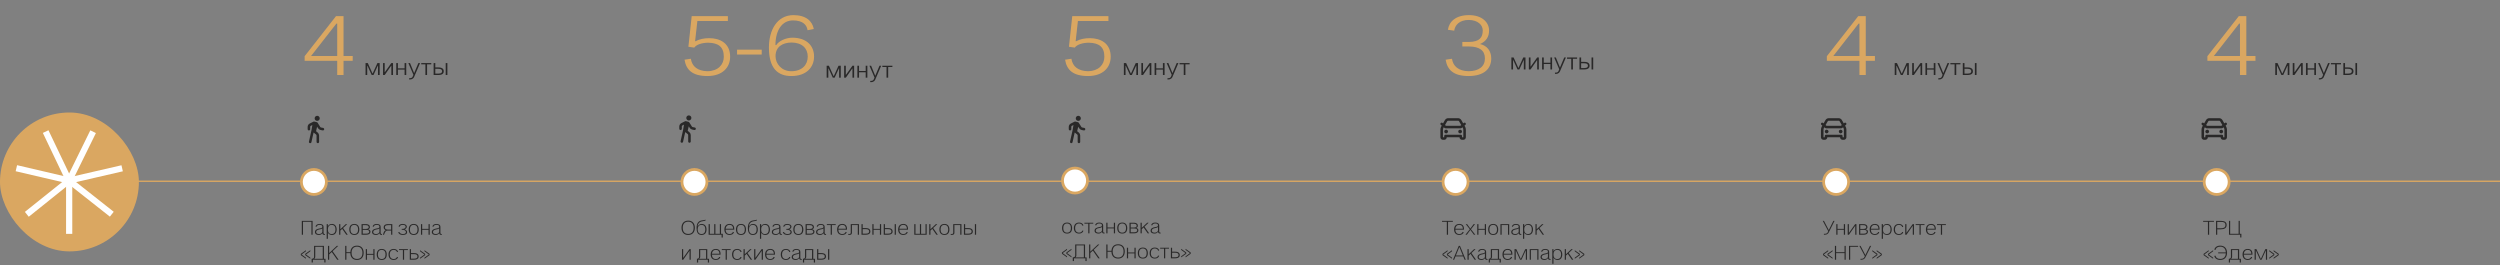 <?xml version="1.0" encoding="UTF-8"?> <svg xmlns="http://www.w3.org/2000/svg" width="1800" height="191" viewBox="0 0 1800 191" fill="none"><rect x="0" y="0" width="1800" height="191" fill="#808080" stroke="none"/> <rect y="130" width="1800" height="1" fill="#DAA761"></rect> <rect y="81" width="100" height="100" rx="50" fill="#DAA761"></rect> <g clip-path="url(#clip0_160_1983)"> <rect x="87.449" y="118.986" width="4.467" height="39.083" transform="rotate(77.016 87.449 118.986)" fill="white"></rect> <rect x="81.875" y="152.474" width="4.467" height="39.083" transform="rotate(128.266 81.875 152.474)" fill="white"></rect> <rect x="52.034" y="169.034" width="4.467" height="39.083" transform="rotate(-180 52.034 169.034)" fill="white"></rect> <rect x="20.699" y="156.059" width="4.467" height="39.083" transform="rotate(-128.685 20.699 156.059)" fill="white"></rect> <rect x="11.279" y="123.283" width="4.467" height="39.083" transform="rotate(-76.859 11.279 123.283)" fill="white"></rect> <rect x="30.852" y="95.704" width="4.467" height="39.083" transform="rotate(-25.533 30.852 95.704)" fill="white"></rect> <rect x="65.033" y="93.846" width="4.467" height="39.083" transform="rotate(26.182 65.033 93.846)" fill="white"></rect> </g> <path d="M1069.14 42.1C1069.14 36.32 1065.27 33.6 1057.86 33.464H1052.89V30.2H1057.86C1065.27 30.064 1067.58 27.004 1067.58 21.904C1067.58 18.164 1064.25 14.424 1057.52 14.356C1050.65 14.356 1047.52 18.232 1047.04 22.108L1042.49 21.428C1043.37 15.58 1048.06 10.888 1057.72 10.888C1067.17 10.888 1072.14 16.192 1072.14 21.972C1072.14 26.324 1070.1 29.928 1065.47 31.696H1065.54C1070.57 32.716 1073.7 36.66 1073.7 42.032C1073.7 49.648 1068.4 54.68 1057.45 54.748C1046.57 54.748 1042.08 50.396 1040.86 42.984L1045.41 42.304C1046.23 47.744 1050.17 51.144 1057.45 51.28C1064.86 51.144 1069.14 47.88 1069.14 42.1Z" fill="#DAA761"></path> <path d="M1093.93 50H1092.62L1089.57 43.358H1089.39V50H1088.19V41.396H1089.81L1093.17 48.848H1093.35C1094.47 46.364 1095.62 43.88 1096.74 41.396H1098.36V50H1097.15V43.358H1096.97L1093.93 50ZM1102.14 47.876L1106.75 41.396H1107.97V50H1106.77V43.394H1106.61L1102 50H1100.77V41.396H1101.98V47.876H1102.14ZM1116.3 45.176V41.396H1117.5V50H1116.3V46.094H1111.51V50H1110.3V41.396H1111.51V45.176H1116.3ZM1122.65 49.874L1119 41.396H1120.21L1123.18 48.65L1126.24 41.396H1127.44L1123.3 51.08C1123 51.926 1122.24 53.204 1120.17 53.204H1119.58V52.286H1120.17C1121.34 52.286 1121.9 51.728 1122.13 51.134L1122.65 49.874ZM1131.29 42.314H1128.28V41.396H1135.52V42.314H1132.5V50H1131.29V42.314ZM1140.72 50H1137.21V41.396H1138.42V44.546H1140.72C1143.64 44.546 1144.47 45.878 1144.52 47.174C1144.59 48.506 1143.82 50 1140.72 50ZM1140.71 45.554H1138.42V48.992H1140.71C1142.99 48.992 1143.35 48.02 1143.3 47.192C1143.24 46.4 1142.87 45.554 1140.71 45.554ZM1147.11 50H1145.91V41.396H1147.11V50Z" fill="#292828"></path> <path d="M1038 89.208L1040.5 91.287C1040.66 91.425 1040.87 91.5 1041.08 91.5H1051.42C1051.63 91.5 1051.84 91.425 1052 91.287L1054.5 89.208M1041.21 94.708H1041.22M1051.29 94.708H1051.3M1042.73 86H1049.77C1050.43 86 1051.03 86.353 1051.36 86.924L1054.02 91.571C1054.33 92.125 1054.5 92.752 1054.5 93.39V98.833C1054.5 99.34 1054.09 99.75 1053.58 99.75H1052.67C1052.16 99.75 1051.75 99.34 1051.75 98.833V97.917H1040.75V98.833C1040.75 99.34 1040.34 99.75 1039.83 99.75H1038.92C1038.41 99.75 1038 99.34 1038 98.833V93.39C1038 92.752 1038.17 92.125 1038.48 91.571L1041.14 86.924C1041.47 86.353 1042.07 86 1042.73 86ZM1041.67 94.708C1041.67 94.961 1041.46 95.167 1041.21 95.167C1040.96 95.167 1040.75 94.961 1040.75 94.708C1040.75 94.455 1040.96 94.25 1041.21 94.25C1041.46 94.25 1041.67 94.455 1041.67 94.708ZM1051.75 94.708C1051.75 94.961 1051.54 95.167 1051.29 95.167C1051.04 95.167 1050.83 94.961 1050.83 94.708C1050.83 94.455 1051.04 94.25 1051.29 94.25C1051.54 94.25 1051.75 94.455 1051.75 94.708Z" stroke="#292828" stroke-width="1.833" stroke-linecap="round" stroke-linejoin="round"></path> <circle cx="1048" cy="131" r="9" fill="white" stroke="#DAA761" stroke-width="2"></circle> <path d="M1042.58 169H1041.71V159.688H1038.26V159.032H1046.03V159.688H1042.58V169ZM1050.71 161.912C1048.95 161.912 1047.99 163.048 1047.83 164.712H1053.26C1053.26 162.92 1052.27 161.912 1050.71 161.912ZM1053.05 166.984C1053.15 167.032 1053.71 167.112 1053.88 167.144C1053.55 168.344 1052.38 169.176 1050.7 169.176C1048.14 169.176 1046.94 167.496 1046.94 165.224C1046.94 162.952 1048.14 161.24 1050.7 161.24C1052.68 161.24 1054.04 162.376 1054.04 164.632V165.384H1047.82C1047.87 167.272 1048.83 168.504 1050.71 168.504C1051.91 168.472 1052.78 167.912 1053.03 167.016C1052.91 167 1052.86 166.984 1053.05 166.984ZM1061.03 161.352H1062.03L1059.09 165.064L1060.51 166.856C1061.09 167.56 1061.67 168.312 1062.21 169H1061.22L1058.69 165.592H1058.63C1057.81 166.728 1056.96 167.864 1056.15 169H1055.12L1058.27 165.064L1056.8 163.208C1056.31 162.584 1055.81 161.976 1055.33 161.352H1056.32L1058.63 164.536H1058.69L1061.03 161.352ZM1069.06 164.776V161.352H1069.92V169H1069.06V165.448H1064.48V169H1063.62V161.352H1064.48V164.776H1069.06ZM1071.48 165.224C1071.48 162.952 1072.57 161.24 1075.12 161.24C1077.64 161.24 1078.7 162.984 1078.7 165.24C1078.7 167.544 1077.64 169.176 1075.12 169.176C1072.57 169.176 1071.48 167.496 1071.48 165.224ZM1072.35 165.24C1072.35 167.208 1073.15 168.504 1075.13 168.504C1077.05 168.456 1077.84 167.176 1077.84 165.176C1077.84 163.272 1077.05 161.976 1075.13 161.912C1073.15 161.912 1072.35 163.288 1072.35 165.24ZM1080.32 161.352H1086.62V169H1085.76V162.024H1081.18V169H1080.32V161.352ZM1095.12 168.472H1095.31V169.128C1095.23 169.144 1095.16 169.144 1095.12 169.144C1094.2 169.144 1093.6 168.872 1093.48 167.992H1093.4C1092.83 168.76 1092.03 169.176 1090.89 169.176C1089.23 169.176 1088.12 168.472 1088.12 167.096C1088.12 165.288 1089.82 164.824 1091.36 164.504L1091.69 164.44H1091.71C1092.72 164.264 1093.44 164.136 1093.44 163.272C1093.44 162.344 1092.89 161.912 1091.44 161.912C1090.19 161.912 1089.5 162.472 1089.28 163.304C1089.15 163.272 1089.05 163.256 1088.91 163.192C1088.78 163.144 1088.68 163.128 1088.52 163.08C1088.86 161.992 1089.71 161.24 1091.45 161.24C1093.28 161.24 1094.32 162.008 1094.32 163.272V167.528C1094.32 168.152 1094.51 168.472 1095.12 168.472ZM1091.08 168.504C1092.27 168.472 1093.16 167.928 1093.44 167.016V164.488H1093.36C1092.99 164.92 1091.87 165.112 1091.21 165.24C1090 165.48 1088.97 165.944 1088.97 167.096C1088.97 168.168 1090.04 168.504 1091.08 168.504ZM1097.43 167.512V171.944H1096.57V161.352H1097.43V162.92C1097.93 161.896 1098.89 161.24 1100.46 161.24C1102.46 161.24 1103.75 162.872 1103.75 165.24C1103.75 167.656 1102.46 169.176 1100.46 169.176C1098.89 169.176 1097.93 168.536 1097.43 167.512ZM1097.43 165.24C1097.43 167.208 1098.23 168.504 1100.2 168.504C1102.11 168.456 1102.91 167.176 1102.91 165.176C1102.91 163.272 1102.11 161.976 1100.2 161.912C1098.23 161.912 1097.43 163.288 1097.43 165.24ZM1111.72 169H1110.68L1107.76 164.808H1107.7L1106.42 166.024H1106.4V169H1105.54V161.352H1106.4V164.984H1106.48L1110.32 161.352H1111.38L1108.37 164.2C1109.01 165.16 1109.68 166.104 1110.32 167.016C1110.77 167.656 1111.27 168.328 1111.72 169ZM1038.59 183.704V182.776L1042.27 180.152V180.92L1039.1 183.24L1039.76 183.704C1040.61 184.312 1041.46 184.936 1042.27 185.544V186.296L1038.59 183.704ZM1041.78 183.704V182.776L1045.46 180.152V180.92L1042.29 183.24L1042.94 183.704C1043.79 184.312 1044.64 184.936 1045.46 185.544V186.296L1041.78 183.704ZM1050.32 177.032H1051.19L1055.35 187H1054.5L1053.52 184.616H1047.97L1047 187H1046.15L1050.32 177.032ZM1050.79 177.928H1050.69L1048.24 183.944H1053.24L1050.79 177.928ZM1062.76 187H1061.72L1058.81 182.808H1058.75L1057.47 184.024H1057.45V187H1056.59V179.352H1057.45V182.984H1057.53L1061.37 179.352H1062.43L1059.42 182.2C1060.06 183.16 1060.73 184.104 1061.37 185.016C1061.82 185.656 1062.31 186.328 1062.76 187ZM1070.82 186.472H1071.01V187.128C1070.93 187.144 1070.87 187.144 1070.82 187.144C1069.91 187.144 1069.3 186.872 1069.19 185.992H1069.11C1068.53 186.76 1067.73 187.176 1066.6 187.176C1064.93 187.176 1063.83 186.472 1063.83 185.096C1063.83 183.288 1065.52 182.824 1067.06 182.504L1067.4 182.44H1067.41C1068.42 182.264 1069.14 182.136 1069.14 181.272C1069.14 180.344 1068.6 179.912 1067.14 179.912C1065.89 179.912 1065.2 180.472 1064.98 181.304C1064.85 181.272 1064.76 181.256 1064.61 181.192C1064.48 181.144 1064.39 181.128 1064.23 181.08C1064.56 179.992 1065.41 179.24 1067.16 179.24C1068.98 179.24 1070.02 180.008 1070.02 181.272V185.528C1070.02 186.152 1070.21 186.472 1070.82 186.472ZM1066.79 186.504C1067.97 186.472 1068.87 185.928 1069.14 185.016V182.488H1069.06C1068.69 182.92 1067.57 183.112 1066.92 183.24C1065.7 183.48 1064.68 183.944 1064.68 185.096C1064.68 186.168 1065.75 186.504 1066.79 186.504ZM1080.61 189H1079.75V187H1072.75V189H1071.89V186.328C1072.99 186.296 1073.39 185.752 1073.39 185.032V179.352H1079.33V186.328H1080.61V189ZM1074.26 180.024V185.032C1074.26 185.32 1074.08 185.976 1073.6 186.2H1073.57L1073.63 186.328H1078.45V180.024H1074.26ZM1085.56 179.912C1083.8 179.912 1082.84 181.048 1082.68 182.712H1088.1C1088.1 180.92 1087.11 179.912 1085.56 179.912ZM1087.89 184.984C1087.99 185.032 1088.55 185.112 1088.73 185.144C1088.39 186.344 1087.22 187.176 1085.54 187.176C1082.98 187.176 1081.78 185.496 1081.78 183.224C1081.78 180.952 1082.98 179.24 1085.54 179.24C1087.53 179.24 1088.89 180.376 1088.89 182.632V183.384H1082.66C1082.71 185.272 1083.67 186.504 1085.56 186.504C1086.76 186.472 1087.62 185.912 1087.88 185.016C1087.75 185 1087.7 184.984 1087.89 184.984ZM1095.47 187H1094.45L1091.42 180.376H1091.33V187H1090.46V179.352H1091.74L1094.91 186.36H1095.01C1095.58 185.064 1096.22 183.688 1096.85 182.312L1098.19 179.352H1099.45V187H1098.59V180.376H1098.49L1095.47 187ZM1101.4 179.352H1107.7V187H1106.84V180.024H1102.26V187H1101.4V179.352ZM1116.19 186.472H1116.39V187.128C1116.31 187.144 1116.24 187.144 1116.19 187.144C1115.28 187.144 1114.67 186.872 1114.56 185.992H1114.48C1113.91 186.76 1113.11 187.176 1111.97 187.176C1110.31 187.176 1109.2 186.472 1109.2 185.096C1109.2 183.288 1110.9 182.824 1112.43 182.504L1112.77 182.44H1112.79C1113.79 182.264 1114.51 182.136 1114.51 181.272C1114.51 180.344 1113.97 179.912 1112.51 179.912C1111.27 179.912 1110.58 180.472 1110.35 181.304C1110.23 181.272 1110.13 181.256 1109.99 181.192C1109.86 181.144 1109.76 181.128 1109.6 181.08C1109.94 179.992 1110.79 179.24 1112.53 179.24C1114.35 179.24 1115.39 180.008 1115.39 181.272V185.528C1115.39 186.152 1115.59 186.472 1116.19 186.472ZM1112.16 186.504C1113.35 186.472 1114.24 185.928 1114.51 185.016V182.488H1114.43C1114.07 182.92 1112.95 183.112 1112.29 183.24C1111.07 183.48 1110.05 183.944 1110.05 185.096C1110.05 186.168 1111.12 186.504 1112.16 186.504ZM1118.51 185.512V189.944H1117.65V179.352H1118.51V180.92C1119.01 179.896 1119.97 179.24 1121.54 179.24C1123.54 179.24 1124.83 180.872 1124.83 183.24C1124.83 185.656 1123.54 187.176 1121.54 187.176C1119.97 187.176 1119.01 186.536 1118.51 185.512ZM1118.51 183.24C1118.51 185.208 1119.31 186.504 1121.28 186.504C1123.19 186.456 1123.99 185.176 1123.99 183.176C1123.99 181.272 1123.19 179.976 1121.28 179.912C1119.31 179.912 1118.51 181.288 1118.51 183.24ZM1132.79 187H1131.75L1128.84 182.808H1128.78L1127.5 184.024H1127.48V187H1126.62V179.352H1127.48V182.984H1127.56L1131.4 179.352H1132.46L1129.45 182.2C1130.09 183.16 1130.76 184.104 1131.4 185.016C1131.85 185.656 1132.35 186.328 1132.79 187ZM1137.01 180.152L1140.69 182.776V183.688L1137.01 186.312V185.544L1140.16 183.24C1139.78 182.968 1139.39 182.664 1139.01 182.392L1137.01 180.936V180.152ZM1133.83 180.152L1137.51 182.776V183.688L1133.83 186.312V185.544L1136.99 183.24C1136.53 182.904 1136.02 182.52 1135.55 182.2L1133.83 180.936V180.152Z" fill="#292828"></path> <path d="M1338.79 43.8H1315.33V40.468L1337.91 11.636H1343.35V40.332H1349.94V43.8H1343.35V54H1338.79V43.8ZM1319.96 40.332H1338.79V17.008H1338.18L1319.96 40.332Z" fill="#DAA761"></path> <path d="M1369.93 54H1368.62L1365.57 47.358H1365.39V54H1364.19V45.396H1365.81L1369.17 52.848H1369.35C1370.47 50.364 1371.62 47.88 1372.74 45.396H1374.36V54H1373.15V47.358H1372.97L1369.93 54ZM1378.14 51.876L1382.75 45.396H1383.97V54H1382.77V47.394H1382.61L1378 54H1376.77V45.396H1377.98V51.876H1378.14ZM1392.3 49.176V45.396H1393.5V54H1392.3V50.094H1387.51V54H1386.3V45.396H1387.51V49.176H1392.3ZM1398.65 53.874L1395 45.396H1396.21L1399.18 52.65L1402.24 45.396H1403.44L1399.3 55.08C1399 55.926 1398.24 57.204 1396.17 57.204H1395.58V56.286H1396.17C1397.34 56.286 1397.9 55.728 1398.13 55.134L1398.65 53.874ZM1407.29 46.314H1404.28V45.396H1411.52V46.314H1408.5V54H1407.29V46.314ZM1416.72 54H1413.21V45.396H1414.42V48.546H1416.72C1419.64 48.546 1420.47 49.878 1420.52 51.174C1420.59 52.506 1419.82 54 1416.72 54ZM1416.71 49.554H1414.42V52.992H1416.71C1418.99 52.992 1419.35 52.02 1419.3 51.192C1419.24 50.4 1418.87 49.554 1416.71 49.554ZM1423.11 54H1421.91V45.396H1423.11V54Z" fill="#292828"></path> <path d="M1312 89.208L1314.5 91.287C1314.66 91.425 1314.87 91.5 1315.08 91.5H1325.42C1325.63 91.5 1325.84 91.425 1326 91.287L1328.5 89.208M1315.21 94.708H1315.22M1325.29 94.708H1325.3M1316.73 86H1323.77C1324.43 86 1325.03 86.353 1325.36 86.924L1328.02 91.571C1328.33 92.125 1328.5 92.752 1328.5 93.39V98.833C1328.5 99.34 1328.09 99.75 1327.58 99.75H1326.67C1326.16 99.75 1325.75 99.34 1325.75 98.833V97.917H1314.75V98.833C1314.75 99.34 1314.34 99.75 1313.83 99.75H1312.92C1312.41 99.75 1312 99.34 1312 98.833V93.39C1312 92.752 1312.17 92.125 1312.48 91.571L1315.14 86.924C1315.47 86.353 1316.07 86 1316.73 86ZM1315.67 94.708C1315.67 94.961 1315.46 95.167 1315.21 95.167C1314.96 95.167 1314.75 94.961 1314.75 94.708C1314.75 94.455 1314.96 94.25 1315.21 94.25C1315.46 94.25 1315.67 94.455 1315.67 94.708ZM1325.75 94.708C1325.75 94.961 1325.54 95.167 1325.29 95.167C1325.04 95.167 1324.83 94.961 1324.83 94.708C1324.83 94.455 1325.04 94.25 1325.29 94.25C1325.54 94.25 1325.75 94.455 1325.75 94.708Z" stroke="#292828" stroke-width="1.833" stroke-linecap="round" stroke-linejoin="round"></path> <circle cx="1322" cy="131" r="9" fill="white" stroke="#DAA761" stroke-width="2"></circle> <path d="M1313.95 169H1313.2V168.328H1314C1315.1 168.328 1315.7 167.8 1315.94 167.24L1320 159.032H1320.86L1316.82 167.128C1316.46 167.88 1315.7 169 1313.95 169ZM1316.3 166.392L1312.4 159.032H1313.26L1316.7 165.624C1316.64 165.8 1316.56 165.944 1316.48 166.088C1316.4 166.216 1316.32 166.344 1316.3 166.392ZM1327.57 164.776V161.352H1328.44V169H1327.57V165.448H1323V169H1322.13V161.352H1323V164.776H1327.57ZM1335.73 161.352H1336.64V169H1335.78V162.632H1335.7L1331.25 169H1330.34V161.352H1331.2V167.592H1331.28C1332.75 165.512 1334.26 163.432 1335.73 161.352ZM1341.8 169H1338.54V161.352H1341.6C1343.77 161.352 1344.62 162.456 1344.57 163.624C1344.54 164.216 1344.19 164.84 1343.29 165.144H1343.31C1344.28 165.256 1344.91 165.96 1344.94 166.68C1344.99 167.832 1344.2 169 1341.8 169ZM1341.58 165.496H1339.4V168.248H1341.79C1343.64 168.248 1344.11 167.528 1344.06 166.728C1344 165.96 1343.45 165.496 1341.58 165.496ZM1339.4 164.824H1341.6C1342.99 164.824 1343.69 164.392 1343.69 163.624C1343.69 162.776 1343.21 162.104 1341.58 162.104H1339.4V164.824ZM1349.93 161.912C1348.17 161.912 1347.21 163.048 1347.05 164.712H1352.48C1352.48 162.92 1351.48 161.912 1349.93 161.912ZM1352.27 166.984C1352.36 167.032 1352.92 167.112 1353.1 167.144C1352.76 168.344 1351.6 169.176 1349.92 169.176C1347.36 169.176 1346.16 167.496 1346.16 165.224C1346.16 162.952 1347.36 161.24 1349.92 161.24C1351.9 161.24 1353.26 162.376 1353.26 164.632V165.384H1347.04C1347.08 167.272 1348.04 168.504 1349.93 168.504C1351.13 168.472 1352 167.912 1352.25 167.016C1352.12 167 1352.08 166.984 1352.27 166.984ZM1355.72 167.512V171.944H1354.85V161.352H1355.72V162.92C1356.21 161.896 1357.17 161.24 1358.74 161.24C1360.74 161.24 1362.04 162.872 1362.04 165.24C1362.04 167.656 1360.74 169.176 1358.74 169.176C1357.17 169.176 1356.21 168.536 1355.72 167.512ZM1355.72 165.24C1355.72 167.208 1356.52 168.504 1358.48 168.504C1360.39 168.456 1361.19 167.176 1361.19 165.176C1361.19 163.272 1360.39 161.976 1358.48 161.912C1356.52 161.912 1355.72 163.288 1355.72 165.24ZM1369.55 167L1370.36 167.144C1370.03 168.344 1368.91 169.176 1367.24 169.176C1364.68 169.176 1363.48 167.496 1363.48 165.224C1363.48 162.952 1364.68 161.24 1367.24 161.24C1368.91 161.24 1370.12 162.12 1370.36 163.352L1369.58 163.512C1369.42 162.584 1368.51 161.944 1367.26 161.912C1365.32 161.912 1364.36 163.288 1364.36 165.24C1364.36 167.208 1365.32 168.504 1367.26 168.504C1368.48 168.472 1369.31 167.896 1369.55 167ZM1377.15 161.352H1378.06V169H1377.2V162.632H1377.12L1372.67 169H1371.76V161.352H1372.62V167.592H1372.7C1374.17 165.512 1375.68 163.432 1377.15 161.352ZM1382.04 162.024H1379.27V161.352H1385.64V162.024H1382.91V169H1382.04V162.024ZM1390.43 161.912C1388.67 161.912 1387.71 163.048 1387.55 164.712H1392.98C1392.98 162.92 1391.98 161.912 1390.43 161.912ZM1392.77 166.984C1392.86 167.032 1393.42 167.112 1393.6 167.144C1393.26 168.344 1392.1 169.176 1390.42 169.176C1387.86 169.176 1386.66 167.496 1386.66 165.224C1386.66 162.952 1387.86 161.24 1390.42 161.24C1392.4 161.24 1393.76 162.376 1393.76 164.632V165.384H1387.54C1387.58 167.272 1388.54 168.504 1390.43 168.504C1391.63 168.472 1392.5 167.912 1392.75 167.016C1392.62 167 1392.58 166.984 1392.77 166.984ZM1397.43 162.024H1394.66V161.352H1401.03V162.024H1398.3V169H1397.43V162.024ZM1312.59 183.704V182.776L1316.27 180.152V180.92L1313.1 183.24L1313.76 183.704C1314.61 184.312 1315.46 184.936 1316.27 185.544V186.296L1312.59 183.704ZM1315.78 183.704V182.776L1319.46 180.152V180.92L1316.29 183.24L1316.94 183.704C1317.79 184.312 1318.64 184.936 1319.46 185.544V186.296L1315.78 183.704ZM1328.92 187H1328.07V182.248H1322V187H1321.14V177.032H1322V181.592H1328.07V177.032H1328.92V187ZM1337.84 177.704H1332.14V187H1331.28V177.032H1337.84V177.704ZM1340.3 187H1339.54V186.328H1340.34C1341.45 186.328 1342.04 185.8 1342.28 185.24L1346.34 177.032H1347.21L1343.16 185.128C1342.81 185.88 1342.04 187 1340.3 187ZM1342.65 184.392L1338.74 177.032H1339.61L1343.05 183.624C1342.98 183.8 1342.9 183.944 1342.82 184.088C1342.74 184.216 1342.66 184.344 1342.65 184.392ZM1351.23 180.152L1354.91 182.776V183.688L1351.23 186.312V185.544L1354.38 183.24C1354 182.968 1353.61 182.664 1353.23 182.392L1351.23 180.936V180.152ZM1348.05 180.152L1351.73 182.776V183.688L1348.05 186.312V185.544L1351.21 183.24C1350.75 182.904 1350.24 182.52 1349.77 182.2L1348.05 180.936V180.152Z" fill="#292828"></path> <path d="M1612.79 43.8H1589.33V40.468L1611.91 11.636H1617.35V40.332H1623.94V43.8H1617.35V54H1612.79V43.8ZM1593.96 40.332H1612.79V17.008H1612.18L1593.96 40.332Z" fill="#DAA761"></path> <path d="M1643.93 54H1642.62L1639.57 47.358H1639.39V54H1638.19V45.396H1639.81L1643.17 52.848H1643.35C1644.47 50.364 1645.62 47.88 1646.74 45.396H1648.36V54H1647.15V47.358H1646.97L1643.93 54ZM1652.14 51.876L1656.75 45.396H1657.97V54H1656.77V47.394H1656.61L1652 54H1650.77V45.396H1651.98V51.876H1652.14ZM1666.3 49.176V45.396H1667.5V54H1666.3V50.094H1661.51V54H1660.3V45.396H1661.51V49.176H1666.3ZM1672.65 53.874L1669 45.396H1670.21L1673.18 52.65L1676.24 45.396H1677.44L1673.3 55.08C1673 55.926 1672.24 57.204 1670.17 57.204H1669.58V56.286H1670.17C1671.34 56.286 1671.9 55.728 1672.13 55.134L1672.65 53.874ZM1681.29 46.314H1678.28V45.396H1685.52V46.314H1682.5V54H1681.29V46.314ZM1690.72 54H1687.21V45.396H1688.42V48.546H1690.72C1693.64 48.546 1694.47 49.878 1694.52 51.174C1694.59 52.506 1693.82 54 1690.72 54ZM1690.71 49.554H1688.42V52.992H1690.71C1692.99 52.992 1693.35 52.02 1693.3 51.192C1693.24 50.4 1692.87 49.554 1690.71 49.554ZM1697.11 54H1695.91V45.396H1697.11V54Z" fill="#292828"></path> <path d="M1586 89.208L1588.5 91.287C1588.66 91.425 1588.87 91.5 1589.08 91.5H1599.42C1599.63 91.5 1599.84 91.425 1600 91.287L1602.5 89.208M1589.21 94.708H1589.22M1599.29 94.708H1599.3M1590.73 86H1597.77C1598.43 86 1599.03 86.353 1599.36 86.924L1602.02 91.571C1602.33 92.125 1602.5 92.752 1602.5 93.39V98.833C1602.5 99.34 1602.09 99.75 1601.58 99.75H1600.67C1600.16 99.75 1599.75 99.34 1599.75 98.833V97.917H1588.75V98.833C1588.75 99.34 1588.34 99.75 1587.83 99.75H1586.92C1586.41 99.75 1586 99.34 1586 98.833V93.39C1586 92.752 1586.17 92.125 1586.48 91.571L1589.14 86.924C1589.47 86.353 1590.07 86 1590.73 86ZM1589.67 94.708C1589.67 94.961 1589.46 95.167 1589.21 95.167C1588.96 95.167 1588.75 94.961 1588.75 94.708C1588.75 94.455 1588.96 94.25 1589.21 94.25C1589.46 94.25 1589.67 94.455 1589.67 94.708ZM1599.75 94.708C1599.75 94.961 1599.54 95.167 1599.29 95.167C1599.04 95.167 1598.83 94.961 1598.83 94.708C1598.83 94.455 1599.04 94.25 1599.29 94.25C1599.54 94.25 1599.75 94.455 1599.75 94.708Z" stroke="#292828" stroke-width="1.833" stroke-linecap="round" stroke-linejoin="round"></path> <circle cx="1596" cy="131" r="9" fill="white" stroke="#DAA761" stroke-width="2"></circle> <path d="M1590.58 169H1589.71V159.688H1586.26V159.032H1594.03V159.688H1590.58V169ZM1596.41 159.784V164.344H1599.15C1601.05 164.344 1602.3 163.832 1602.3 162.008C1602.3 160.152 1601.05 159.784 1599.15 159.784H1596.41ZM1596.41 169H1595.55V159.032H1599.16C1601.61 159.032 1603.19 159.864 1603.19 161.992C1603.19 164.12 1601.61 165.096 1599.16 165.096H1596.41V169ZM1613.8 170.984H1612.94V169H1604.87V159.032H1605.72V168.328H1611.8V159.032H1612.65V168.328H1613.8V170.984ZM1586.59 183.704V182.776L1590.27 180.152V180.92L1587.1 183.24L1587.76 183.704C1588.61 184.312 1589.46 184.936 1590.27 185.544V186.296L1586.59 183.704ZM1589.78 183.704V182.776L1593.46 180.152V180.92L1590.29 183.24L1590.94 183.704C1591.79 184.312 1592.64 184.936 1593.46 185.544V186.296L1589.78 183.704ZM1597.09 181.72H1602.58C1602.47 179.24 1601.14 177.608 1598.61 177.608C1596.53 177.608 1595.41 178.568 1595.16 179.944L1594.31 179.768C1594.68 178.072 1596.18 176.856 1598.53 176.856C1601.83 176.856 1603.48 179.064 1603.48 182.024C1603.48 184.968 1601.83 187.176 1598.63 187.176C1596.2 187.176 1594.66 185.944 1594.29 184.232L1595.14 184.04C1595.38 185.432 1596.48 186.424 1598.55 186.424C1601.14 186.424 1602.47 184.808 1602.58 182.376H1597.09V181.72ZM1613.47 189H1612.61V187H1605.61V189H1604.75V186.328C1605.85 186.296 1606.25 185.752 1606.25 185.032V179.352H1612.19V186.328H1613.47V189ZM1607.12 180.024V185.032C1607.12 185.32 1606.94 185.976 1606.46 186.2H1606.43L1606.49 186.328H1611.31V180.024H1607.12ZM1618.42 179.912C1616.66 179.912 1615.7 181.048 1615.54 182.712H1620.96C1620.96 180.92 1619.97 179.912 1618.42 179.912ZM1620.75 184.984C1620.85 185.032 1621.41 185.112 1621.59 185.144C1621.25 186.344 1620.08 187.176 1618.4 187.176C1615.84 187.176 1614.64 185.496 1614.64 183.224C1614.64 180.952 1615.84 179.24 1618.4 179.24C1620.39 179.24 1621.75 180.376 1621.75 182.632V183.384H1615.52C1615.57 185.272 1616.53 186.504 1618.42 186.504C1619.62 186.472 1620.48 185.912 1620.74 185.016C1620.61 185 1620.56 184.984 1620.75 184.984ZM1628.33 187H1627.3L1624.28 180.376H1624.18V187H1623.32V179.352H1624.6L1627.77 186.36H1627.86C1628.44 185.064 1629.08 183.688 1629.7 182.312L1631.05 179.352H1632.31V187H1631.45V180.376H1631.35L1628.33 187ZM1637.01 180.152L1640.69 182.776V183.688L1637.01 186.312V185.544L1640.16 183.24C1639.78 182.968 1639.39 182.664 1639.01 182.392L1637.01 180.936V180.152ZM1633.83 180.152L1637.51 182.776V183.688L1633.83 186.312V185.544L1636.99 183.24C1636.53 182.904 1636.02 182.52 1635.55 182.2L1633.83 180.936V180.152Z" fill="#292828"></path> <path d="M524.068 15.104H502.104L500.472 29.656H500.948C503.872 28.024 507.34 27.48 510.672 27.48C518.424 27.48 525.7 31.152 525.7 40.808C525.7 48.424 520.396 54.68 509.448 54.748C498.568 54.748 494.08 50.396 492.856 42.984L497.412 42.304C498.228 47.744 502.172 51.144 509.448 51.28C516.86 51.144 521.144 46.656 521.144 40.876C521.144 33.736 517.268 30.88 509.856 30.744C505.436 30.812 501.424 32.036 499.86 34.28L495.644 33.668L498.024 11.636H524.068V15.104ZM548.433 35.776V39.244H530.685V35.776H548.433ZM586.128 40.672C586.128 48.288 580.756 54.748 569.808 54.748C560.084 54.748 553.624 49.376 553.624 34.212C553.624 21.632 559.54 10.888 571.304 10.888C580.416 10.888 584.904 15.308 585.924 20.884L581.436 21.768C580.96 18.232 578.376 14.696 570.964 14.696C563.144 14.696 558.384 21.632 558.316 32.444H558.928C560.492 29.656 565.796 27.14 570.42 27.14C581.164 27.14 586.128 33.328 586.128 40.672ZM581.572 40.74C581.572 34.824 577.492 30.608 569.74 30.608C563.484 30.744 558.384 33.6 558.384 40.468C558.384 46.044 562.872 51.28 569.74 51.28C577.492 51.28 581.572 46.656 581.572 40.74Z" fill="#DAA761"></path> <path d="M496.417 101.875V97.256C496.417 96.699 496.163 96.172 495.729 95.825L494.125 94.542M494.125 94.542L495.5 88.583M494.125 94.542L492.75 93.625M495.5 88.583L493.667 88.125M495.5 88.583L497.372 91.579C497.64 92.007 498.072 92.306 498.567 92.405L500.083 92.708M492.75 93.625L493.667 88.125M492.75 93.625L490.917 101.875M493.667 88.125L491.013 89.452C490.392 89.762 490 90.397 490 91.091V92.708M496.875 84.917C496.875 85.423 496.465 85.833 495.958 85.833C495.452 85.833 495.042 85.423 495.042 84.917C495.042 84.41 495.452 84 495.958 84C496.465 84 496.875 84.41 496.875 84.917Z" stroke="#292828" stroke-width="1.833" stroke-linecap="round" stroke-linejoin="round"></path> <path d="M600.93 55.938H599.616L596.574 49.295H596.394V55.938H595.188V47.334H596.808L600.174 54.785H600.354C601.47 52.301 602.622 49.818 603.738 47.334H605.358V55.938H604.152V49.295H603.972L600.93 55.938ZM609.142 53.813L613.75 47.334H614.974V55.938H613.768V49.331H613.606L608.998 55.938H607.774V47.334H608.98V53.813H609.142ZM623.295 51.114V47.334H624.501V55.938H623.295V52.032H618.507V55.938H617.301V47.334H618.507V51.114H623.295ZM629.655 55.812L626.001 47.334H627.207L630.177 54.587L633.237 47.334H634.443L630.303 57.017C629.997 57.864 629.241 59.142 627.171 59.142H626.577V58.224H627.171C628.341 58.224 628.899 57.666 629.133 57.072L629.655 55.812ZM638.29 48.252H635.284V47.334H642.52V48.252H639.496V55.938H638.29V48.252Z" fill="#292828"></path> <circle cx="500" cy="131" r="9" fill="white" stroke="#DAA761" stroke-width="2"></circle> <path d="M500.304 164.024C500.304 166.968 498.752 169.176 495.44 169.176C492.256 169.176 490.688 166.968 490.688 164.024C490.688 161.064 492.256 158.856 495.552 158.856C498.752 158.856 500.304 161.064 500.304 164.024ZM491.584 164.04C491.584 166.664 492.8 168.424 495.536 168.424C498.176 168.424 499.408 166.664 499.408 164.04C499.408 161.384 498.208 159.608 495.472 159.608C492.816 159.608 491.584 161.384 491.584 164.04ZM505.101 169.176C502.173 169.176 501.517 166.696 501.517 164.184C501.517 160.6 503.037 159.032 505.277 158.712C506.925 158.504 507.629 158.296 507.965 158.152V158.824C507.965 158.824 507.213 159.144 505.565 159.352C503.485 159.704 502.493 161.144 502.349 162.536V162.888H502.445C502.893 161.88 504.125 161.24 505.101 161.24C507.629 161.24 508.685 162.984 508.685 165.24C508.685 167.544 507.629 169.176 505.101 169.176ZM502.333 165.24C502.333 167.016 503.213 168.504 505.117 168.504C507.037 168.456 507.821 167.176 507.821 165.176C507.821 163.272 507.037 161.976 505.117 161.912C503.133 161.912 502.333 163.288 502.333 165.24ZM518.291 161.352H519.139V168.328H520.419V171H519.555V169H510.211V161.352H511.075V168.328H514.243V161.352H515.091V168.328H518.291V161.352ZM525.323 161.912C523.563 161.912 522.603 163.048 522.443 164.712H527.867C527.867 162.92 526.875 161.912 525.323 161.912ZM527.659 166.984C527.755 167.032 528.315 167.112 528.491 167.144C528.155 168.344 526.987 169.176 525.307 169.176C522.747 169.176 521.547 167.496 521.547 165.224C521.547 162.952 522.747 161.24 525.307 161.24C527.291 161.24 528.651 162.376 528.651 164.632V165.384H522.427C522.475 167.272 523.435 168.504 525.323 168.504C526.523 168.472 527.387 167.912 527.643 167.016C527.515 167 527.467 166.984 527.659 166.984ZM529.907 165.224C529.907 162.952 530.995 161.24 533.539 161.24C536.067 161.24 537.123 162.984 537.123 165.24C537.123 167.544 536.067 169.176 533.539 169.176C530.995 169.176 529.907 167.496 529.907 165.224ZM530.771 165.24C530.771 167.208 531.571 168.504 533.555 168.504C535.475 168.456 536.259 167.176 536.259 165.176C536.259 163.272 535.475 161.976 533.555 161.912C531.571 161.912 530.771 163.288 530.771 165.24ZM542.039 169.176C539.111 169.176 538.455 166.696 538.455 164.184C538.455 160.6 539.975 159.032 542.215 158.712C543.863 158.504 544.567 158.296 544.903 158.152V158.824C544.903 158.824 544.151 159.144 542.503 159.352C540.423 159.704 539.431 161.144 539.287 162.536V162.888H539.383C539.831 161.88 541.063 161.24 542.039 161.24C544.567 161.24 545.623 162.984 545.623 165.24C545.623 167.544 544.567 169.176 542.039 169.176ZM539.271 165.24C539.271 167.016 540.151 168.504 542.055 168.504C543.975 168.456 544.759 167.176 544.759 165.176C544.759 163.272 543.975 161.976 542.055 161.912C540.071 161.912 539.271 163.288 539.271 165.24ZM548.029 167.512V171.944H547.165V161.352H548.029V162.92C548.525 161.896 549.485 161.24 551.053 161.24C553.053 161.24 554.349 162.872 554.349 165.24C554.349 167.656 553.053 169.176 551.053 169.176C549.485 169.176 548.525 168.536 548.029 167.512ZM548.029 165.24C548.029 167.208 548.829 168.504 550.797 168.504C552.701 168.456 553.501 167.176 553.501 165.176C553.501 163.272 552.701 161.976 550.797 161.912C548.829 161.912 548.029 163.288 548.029 165.24ZM562.725 168.472H562.917V169.128C562.837 169.144 562.773 169.144 562.725 169.144C561.813 169.144 561.205 168.872 561.093 167.992H561.013C560.437 168.76 559.637 169.176 558.501 169.176C556.837 169.176 555.733 168.472 555.733 167.096C555.733 165.288 557.429 164.824 558.965 164.504L559.301 164.44H559.317C560.325 164.264 561.045 164.136 561.045 163.272C561.045 162.344 560.501 161.912 559.045 161.912C557.797 161.912 557.109 162.472 556.885 163.304C556.757 163.272 556.661 163.256 556.517 163.192C556.389 163.144 556.293 163.128 556.133 163.08C556.469 161.992 557.317 161.24 559.061 161.24C560.885 161.24 561.925 162.008 561.925 163.272V167.528C561.925 168.152 562.117 168.472 562.725 168.472ZM558.693 168.504C559.877 168.472 560.773 167.928 561.045 167.016V164.488H560.965C560.597 164.92 559.477 165.112 558.821 165.24C557.605 165.48 556.581 165.944 556.581 167.096C556.581 168.168 557.653 168.504 558.693 168.504ZM566.916 165.464H566.164V164.808H566.884C568.244 164.808 568.98 163.976 568.98 163.272C568.98 162.344 568.228 161.912 566.804 161.912C565.524 161.912 564.852 162.488 564.628 163.32L564.244 163.176C564.132 163.144 564.004 163.08 563.892 163.048C564.228 161.976 565.06 161.24 566.82 161.24C568.644 161.24 569.844 162.008 569.844 163.272C569.844 164.088 569.108 164.744 568.324 165.144C569.284 165.528 570.052 166.152 570.052 167.096C570.052 168.472 568.9 169.176 566.916 169.176C565.124 169.176 563.94 168.376 563.604 167.176C563.604 167.176 563.924 167.112 564.132 167.08H564.148L564.452 167.016C564.708 167.912 565.7 168.472 566.884 168.504C568.18 168.504 569.188 168.168 569.188 167.096C569.188 166.2 568.26 165.464 566.916 165.464ZM571.188 165.224C571.188 162.952 572.276 161.24 574.82 161.24C577.348 161.24 578.404 162.984 578.404 165.24C578.404 167.544 577.348 169.176 574.82 169.176C572.276 169.176 571.188 167.496 571.188 165.224ZM572.052 165.24C572.052 167.208 572.852 168.504 574.836 168.504C576.756 168.456 577.54 167.176 577.54 165.176C577.54 163.272 576.756 161.976 574.836 161.912C572.852 161.912 572.052 163.288 572.052 165.24ZM583.288 169H580.024V161.352H583.08C585.256 161.352 586.104 162.456 586.056 163.624C586.024 164.216 585.672 164.84 584.776 165.144H584.792C585.768 165.256 586.392 165.96 586.424 166.68C586.472 167.832 585.688 169 583.288 169ZM583.064 165.496H580.888V168.248H583.272C585.128 168.248 585.592 167.528 585.544 166.728C585.48 165.96 584.936 165.496 583.064 165.496ZM580.888 164.824H583.08C584.472 164.824 585.176 164.392 585.176 163.624C585.176 162.776 584.696 162.104 583.064 162.104H580.888V164.824ZM594.569 168.472H594.761V169.128C594.681 169.144 594.617 169.144 594.569 169.144C593.657 169.144 593.049 168.872 592.937 167.992H592.857C592.281 168.76 591.481 169.176 590.345 169.176C588.681 169.176 587.577 168.472 587.577 167.096C587.577 165.288 589.273 164.824 590.809 164.504L591.145 164.44H591.161C592.169 164.264 592.889 164.136 592.889 163.272C592.889 162.344 592.345 161.912 590.889 161.912C589.641 161.912 588.953 162.472 588.729 163.304C588.601 163.272 588.505 163.256 588.361 163.192C588.233 163.144 588.137 163.128 587.977 163.08C588.313 161.992 589.161 161.24 590.905 161.24C592.729 161.24 593.769 162.008 593.769 163.272V167.528C593.769 168.152 593.961 168.472 594.569 168.472ZM590.537 168.504C591.721 168.472 592.617 167.928 592.889 167.016V164.488H592.809C592.441 164.92 591.321 165.112 590.665 165.24C589.449 165.48 588.425 165.944 588.425 167.096C588.425 168.168 589.497 168.504 590.537 168.504ZM598.104 162.024H595.336V161.352H601.704V162.024H598.968V169H598.104V162.024ZM606.495 161.912C604.735 161.912 603.775 163.048 603.615 164.712H609.039C609.039 162.92 608.047 161.912 606.495 161.912ZM608.831 166.984C608.927 167.032 609.487 167.112 609.663 167.144C609.327 168.344 608.159 169.176 606.479 169.176C603.919 169.176 602.719 167.496 602.719 165.224C602.719 162.952 603.919 161.24 606.479 161.24C608.463 161.24 609.823 162.376 609.823 164.632V165.384H603.599C603.647 167.272 604.607 168.504 606.495 168.504C607.695 168.472 608.559 167.912 608.815 167.016C608.687 167 608.639 166.984 608.831 166.984ZM611.527 168.472C612.215 168.472 612.535 168.152 612.535 167.528V161.352H618.471V169H617.607V162.024H613.399V167.528C613.399 168.632 612.823 169.144 611.527 169.144C611.287 169.144 610.967 169.112 610.727 169.08V168.408C611.015 168.44 611.303 168.472 611.527 168.472ZM623.33 169H620.274V161.352H621.138V164.216H623.33C625.89 164.216 626.61 165.368 626.674 166.52C626.722 167.688 626.066 169 623.33 169ZM623.314 164.968H621.138V168.248H623.314C625.522 168.248 625.842 167.32 625.794 166.536C625.73 165.784 625.394 164.968 623.314 164.968ZM633.542 164.776V161.352H634.406V169H633.542V165.448H628.966V169H628.102V161.352H628.966V164.776H633.542ZM639.361 169H636.289V161.352H637.153V164.216H639.361C641.921 164.216 642.625 165.368 642.705 166.52C642.753 167.688 642.097 169 639.361 169ZM639.345 164.968H637.153V168.248H639.345C641.537 168.248 641.857 167.32 641.809 166.536C641.745 165.784 641.393 164.968 639.345 164.968ZM645.041 169H644.177V161.352H645.041V169ZM650.433 161.912C648.673 161.912 647.713 163.048 647.553 164.712H652.977C652.977 162.92 651.985 161.912 650.433 161.912ZM652.769 166.984C652.865 167.032 653.425 167.112 653.601 167.144C653.265 168.344 652.097 169.176 650.417 169.176C647.857 169.176 646.657 167.496 646.657 165.224C646.657 162.952 647.857 161.24 650.417 161.24C652.401 161.24 653.761 162.376 653.761 164.632V165.384H647.537C647.585 167.272 648.545 168.504 650.433 168.504C651.633 168.472 652.497 167.912 652.753 167.016C652.625 167 652.577 166.984 652.769 166.984ZM666.369 161.352H667.217V169H658.289V161.352H659.153V168.328H662.337V161.352H663.201V168.328H666.369V161.352ZM675.231 169H674.191L671.279 164.808H671.215L669.935 166.024H669.919V169H669.055V161.352H669.919V164.984H669.999L673.839 161.352H674.895L671.887 164.2C672.527 165.16 673.199 166.104 673.839 167.016C674.287 167.656 674.783 168.328 675.231 169ZM676.36 165.224C676.36 162.952 677.448 161.24 679.992 161.24C682.52 161.24 683.576 162.984 683.576 165.24C683.576 167.544 682.52 169.176 679.992 169.176C677.448 169.176 676.36 167.496 676.36 165.224ZM677.224 165.24C677.224 167.208 678.024 168.504 680.008 168.504C681.928 168.456 682.712 167.176 682.712 165.176C682.712 163.272 681.928 161.976 680.008 161.912C678.024 161.912 677.224 163.288 677.224 165.24ZM685.308 168.472C685.996 168.472 686.316 168.152 686.316 167.528V161.352H692.252V169H691.388V162.024H687.18V167.528C687.18 168.632 686.604 169.144 685.308 169.144C685.068 169.144 684.748 169.112 684.508 169.08V168.408C684.796 168.44 685.084 168.472 685.308 168.472ZM697.111 169H694.039V161.352H694.903V164.216H697.111C699.671 164.216 700.375 165.368 700.455 166.52C700.503 167.688 699.847 169 697.111 169ZM697.095 164.968H694.903V168.248H697.095C699.287 168.248 699.607 167.32 699.559 166.536C699.495 165.784 699.143 164.968 697.095 164.968ZM702.791 169H701.927V161.352H702.791V169ZM496.416 179.352H497.328V187H496.464V180.632H496.384L491.936 187H491.024V179.352H491.888V185.592H491.968C493.44 183.512 494.944 181.432 496.416 179.352ZM510.516 189H509.652V187H502.66V189H501.796V186.328C502.9 186.296 503.3 185.752 503.3 185.032V179.352H509.236V186.328H510.516V189ZM504.164 180.024V185.032C504.164 185.32 503.988 185.976 503.508 186.2H503.476L503.54 186.328H508.356V180.024H504.164ZM515.464 179.912C513.704 179.912 512.744 181.048 512.584 182.712H518.008C518.008 180.92 517.016 179.912 515.464 179.912ZM517.8 184.984C517.896 185.032 518.456 185.112 518.632 185.144C518.296 186.344 517.128 187.176 515.448 187.176C512.888 187.176 511.688 185.496 511.688 183.224C511.688 180.952 512.888 179.24 515.448 179.24C517.432 179.24 518.792 180.376 518.792 182.632V183.384H512.568C512.616 185.272 513.576 186.504 515.464 186.504C516.664 186.472 517.528 185.912 517.784 185.016C517.656 185 517.608 184.984 517.8 184.984ZM522.463 180.024H519.695V179.352H526.063V180.024H523.327V187H522.463V180.024ZM533.143 185L533.959 185.144C533.623 186.344 532.503 187.176 530.839 187.176C528.279 187.176 527.079 185.496 527.079 183.224C527.079 180.952 528.279 179.24 530.839 179.24C532.503 179.24 533.719 180.12 533.959 181.352L533.175 181.512C533.015 180.584 532.103 179.944 530.855 179.912C528.919 179.912 527.959 181.288 527.959 183.24C527.959 185.208 528.919 186.504 530.855 186.504C532.071 186.472 532.903 185.896 533.143 185ZM541.528 187H540.488L537.576 182.808H537.512L536.232 184.024H536.216V187H535.352V179.352H536.216V182.984H536.296L540.136 179.352H541.192L538.184 182.2C538.824 183.16 539.496 184.104 540.136 185.016C540.584 185.656 541.08 186.328 541.528 187ZM548.385 179.352H549.297V187H548.433V180.632H548.353L543.905 187H542.993V179.352H543.857V185.592H543.937C545.409 183.512 546.913 181.432 548.385 179.352ZM554.636 179.912C552.876 179.912 551.916 181.048 551.756 182.712H557.18C557.18 180.92 556.188 179.912 554.636 179.912ZM556.972 184.984C557.068 185.032 557.628 185.112 557.804 185.144C557.468 186.344 556.3 187.176 554.62 187.176C552.06 187.176 550.86 185.496 550.86 183.224C550.86 180.952 552.06 179.24 554.62 179.24C556.604 179.24 557.964 180.376 557.964 182.632V183.384H551.74C551.788 185.272 552.748 186.504 554.636 186.504C555.836 186.472 556.7 185.912 556.956 185.016C556.828 185 556.78 184.984 556.972 184.984ZM568.236 185L569.052 185.144C568.716 186.344 567.596 187.176 565.932 187.176C563.372 187.176 562.172 185.496 562.172 183.224C562.172 180.952 563.372 179.24 565.932 179.24C567.596 179.24 568.812 180.12 569.052 181.352L568.268 181.512C568.108 180.584 567.196 179.944 565.948 179.912C564.012 179.912 563.052 181.288 563.052 183.24C563.052 185.208 564.012 186.504 565.948 186.504C567.164 186.472 567.996 185.896 568.236 185ZM577.038 186.472H577.23V187.128C577.15 187.144 577.086 187.144 577.038 187.144C576.126 187.144 575.518 186.872 575.406 185.992H575.326C574.75 186.76 573.95 187.176 572.814 187.176C571.15 187.176 570.046 186.472 570.046 185.096C570.046 183.288 571.742 182.824 573.278 182.504L573.614 182.44H573.63C574.638 182.264 575.358 182.136 575.358 181.272C575.358 180.344 574.814 179.912 573.358 179.912C572.11 179.912 571.422 180.472 571.198 181.304C571.07 181.272 570.974 181.256 570.83 181.192C570.702 181.144 570.606 181.128 570.446 181.08C570.782 179.992 571.63 179.24 573.374 179.24C575.198 179.24 576.238 180.008 576.238 181.272V185.528C576.238 186.152 576.43 186.472 577.038 186.472ZM573.006 186.504C574.19 186.472 575.086 185.928 575.358 185.016V182.488H575.278C574.91 182.92 573.79 183.112 573.134 183.24C571.918 183.48 570.894 183.944 570.894 185.096C570.894 186.168 571.966 186.504 573.006 186.504ZM586.829 189H585.965V187H578.973V189H578.109V186.328C579.213 186.296 579.613 185.752 579.613 185.032V179.352H585.549V186.328H586.829V189ZM580.477 180.024V185.032C580.477 185.32 580.301 185.976 579.821 186.2H579.789L579.853 186.328H584.669V180.024H580.477ZM591.393 187H588.321V179.352H589.185V182.216H591.393C593.953 182.216 594.657 183.368 594.737 184.52C594.785 185.688 594.129 187 591.393 187ZM591.377 182.968H589.185V186.248H591.377C593.569 186.248 593.889 185.32 593.841 184.536C593.777 183.784 593.425 182.968 591.377 182.968ZM597.073 187H596.209V179.352H597.073V187Z" fill="#292828"></path> <path d="M798.068 15.104H776.104L774.472 29.656H774.948C777.872 28.024 781.34 27.48 784.672 27.48C792.424 27.48 799.7 31.152 799.7 40.808C799.7 48.424 794.396 54.68 783.448 54.748C772.568 54.748 768.08 50.396 766.856 42.984L771.412 42.304C772.228 47.744 776.172 51.144 783.448 51.28C790.86 51.144 795.144 46.656 795.144 40.876C795.144 33.736 791.268 30.88 783.856 30.744C779.436 30.812 775.424 32.036 773.86 34.28L769.644 33.668L772.024 11.636H798.068V15.104Z" fill="#DAA761"></path> <path d="M814.93 54H813.616L810.574 47.358H810.394V54H809.188V45.396H810.808L814.174 52.848H814.354C815.47 50.364 816.622 47.88 817.738 45.396H819.358V54H818.152V47.358H817.972L814.93 54ZM823.142 51.876L827.75 45.396H828.974V54H827.768V47.394H827.606L822.998 54H821.774V45.396H822.98V51.876H823.142ZM837.295 49.176V45.396H838.501V54H837.295V50.094H832.507V54H831.301V45.396H832.507V49.176H837.295ZM843.655 53.874L840.001 45.396H841.207L844.177 52.65L847.237 45.396H848.443L844.303 55.08C843.997 55.926 843.241 57.204 841.171 57.204H840.577V56.286H841.171C842.341 56.286 842.899 55.728 843.133 55.134L843.655 53.874ZM852.29 46.314H849.284V45.396H856.52V46.314H853.496V54H852.29V46.314Z" fill="#292828"></path> <path d="M776.833 102.167V97.548C776.833 96.991 776.58 96.465 776.145 96.117L774.542 94.834M774.542 94.834L775.917 88.875M774.542 94.834L773.167 93.917M775.917 88.875L774.083 88.417M775.917 88.875L777.789 91.871C778.057 92.299 778.489 92.598 778.984 92.697L780.5 93M773.167 93.917L774.083 88.417M773.167 93.917L771.333 102.167M774.083 88.417L771.43 89.744C770.809 90.054 770.417 90.689 770.417 91.383V93M777.292 85.209C777.292 85.715 776.881 86.125 776.375 86.125C775.869 86.125 775.458 85.715 775.458 85.209C775.458 84.702 775.869 84.292 776.375 84.292C776.881 84.292 777.292 84.702 777.292 85.209Z" stroke="#292828" stroke-width="1.833" stroke-linecap="round" stroke-linejoin="round"></path> <circle cx="774" cy="130" r="9" fill="white" stroke="#DAA761" stroke-width="2"></circle> <path d="M764.688 164.224C764.688 161.952 765.776 160.24 768.32 160.24C770.848 160.24 771.904 161.984 771.904 164.24C771.904 166.544 770.848 168.176 768.32 168.176C765.776 168.176 764.688 166.496 764.688 164.224ZM765.552 164.24C765.552 166.208 766.352 167.504 768.336 167.504C770.256 167.456 771.04 166.176 771.04 164.176C771.04 162.272 770.256 160.976 768.336 160.912C766.352 160.912 765.552 162.288 765.552 164.24ZM779.252 166L780.068 166.144C779.732 167.344 778.612 168.176 776.948 168.176C774.388 168.176 773.188 166.496 773.188 164.224C773.188 161.952 774.388 160.24 776.948 160.24C778.612 160.24 779.828 161.12 780.068 162.352L779.284 162.512C779.124 161.584 778.212 160.944 776.964 160.912C775.028 160.912 774.068 162.288 774.068 164.24C774.068 166.208 775.028 167.504 776.964 167.504C778.18 167.472 779.012 166.896 779.252 166ZM783.542 161.024H780.774V160.352H787.142V161.024H784.406V168H783.542V161.024ZM795.085 167.472H795.277V168.128C795.197 168.144 795.133 168.144 795.085 168.144C794.173 168.144 793.565 167.872 793.453 166.992H793.373C792.797 167.76 791.997 168.176 790.861 168.176C789.197 168.176 788.093 167.472 788.093 166.096C788.093 164.288 789.789 163.824 791.325 163.504L791.661 163.44H791.677C792.685 163.264 793.405 163.136 793.405 162.272C793.405 161.344 792.861 160.912 791.405 160.912C790.157 160.912 789.469 161.472 789.245 162.304C789.117 162.272 789.021 162.256 788.877 162.192C788.749 162.144 788.653 162.128 788.493 162.08C788.829 160.992 789.677 160.24 791.421 160.24C793.245 160.24 794.285 161.008 794.285 162.272V166.528C794.285 167.152 794.477 167.472 795.085 167.472ZM791.053 167.504C792.237 167.472 793.133 166.928 793.405 166.016V163.488H793.325C792.957 163.92 791.837 164.112 791.181 164.24C789.965 164.48 788.941 164.944 788.941 166.096C788.941 167.168 790.013 167.504 791.053 167.504ZM801.98 163.776V160.352H802.844V168H801.98V164.448H797.404V168H796.54V160.352H797.404V163.776H801.98ZM804.407 164.224C804.407 161.952 805.495 160.24 808.039 160.24C810.567 160.24 811.623 161.984 811.623 164.24C811.623 166.544 810.567 168.176 808.039 168.176C805.495 168.176 804.407 166.496 804.407 164.224ZM805.271 164.24C805.271 166.208 806.071 167.504 808.055 167.504C809.975 167.456 810.759 166.176 810.759 164.176C810.759 162.272 809.975 160.976 808.055 160.912C806.071 160.912 805.271 162.288 805.271 164.24ZM816.507 168H813.243V160.352H816.299C818.475 160.352 819.323 161.456 819.275 162.624C819.243 163.216 818.891 163.84 817.995 164.144H818.011C818.987 164.256 819.611 164.96 819.643 165.68C819.691 166.832 818.907 168 816.507 168ZM816.283 164.496H814.107V167.248H816.491C818.347 167.248 818.811 166.528 818.763 165.728C818.699 164.96 818.155 164.496 816.283 164.496ZM814.107 163.824H816.299C817.691 163.824 818.395 163.392 818.395 162.624C818.395 161.776 817.915 161.104 816.283 161.104H814.107V163.824ZM827.372 168H826.332L823.42 163.808H823.356L822.076 165.024H822.06V168H821.196V160.352H822.06V163.984H822.14L825.98 160.352H827.036L824.028 163.2C824.668 164.16 825.34 165.104 825.98 166.016C826.428 166.656 826.924 167.328 827.372 168ZM835.429 167.472H835.621V168.128C835.541 168.144 835.477 168.144 835.429 168.144C834.517 168.144 833.909 167.872 833.797 166.992H833.717C833.141 167.76 832.341 168.176 831.205 168.176C829.541 168.176 828.437 167.472 828.437 166.096C828.437 164.288 830.133 163.824 831.669 163.504L832.005 163.44H832.021C833.029 163.264 833.749 163.136 833.749 162.272C833.749 161.344 833.205 160.912 831.749 160.912C830.501 160.912 829.812 161.472 829.589 162.304C829.461 162.272 829.365 162.256 829.221 162.192C829.093 162.144 828.997 162.128 828.837 162.08C829.173 160.992 830.021 160.24 831.765 160.24C833.589 160.24 834.629 161.008 834.629 162.272V166.528C834.629 167.152 834.821 167.472 835.429 167.472ZM831.397 167.504C832.581 167.472 833.477 166.928 833.749 166.016V163.488H833.669C833.301 163.92 832.181 164.112 831.525 164.24C830.309 164.48 829.285 164.944 829.285 166.096C829.285 167.168 830.357 167.504 831.397 167.504ZM764.592 182.704V181.776L768.272 179.152V179.92L765.104 182.24L765.76 182.704C766.608 183.312 767.456 183.936 768.272 184.544V185.296L764.592 182.704ZM767.776 182.704V181.776L771.456 179.152V179.92L768.288 182.24L768.944 182.704C769.792 183.312 770.64 183.936 771.456 184.544V185.296L767.776 182.704ZM782.372 187.984H781.508V186H773.252V187.984H772.388V185.328C773.588 185.28 774.132 184.816 774.132 183.984V176.032H781.236V185.328H782.372V187.984ZM774.98 176.704V183.92C774.98 184.544 774.644 185.136 774.212 185.328H780.372V176.704H774.98ZM791.803 186H790.763L786.891 180.464H786.827L785.035 182.144H785.019V186H784.155V176.032H785.019V181.136H785.099L790.491 176.032H791.531C790.619 176.864 789.707 177.728 788.795 178.592L787.467 179.856L791.803 186ZM809.842 181.024C809.842 183.968 808.29 186.176 804.994 186.176C801.874 186.176 800.322 184.08 800.242 181.248H797.41V186H796.546V176.032H797.41V180.592H800.258C800.402 177.856 801.954 175.856 805.09 175.856C808.29 175.856 809.842 178.064 809.842 181.024ZM801.138 181.04C801.138 183.664 802.354 185.424 805.074 185.424C807.714 185.424 808.962 183.664 808.962 181.04C808.962 178.384 807.73 176.608 805.01 176.608C802.37 176.608 801.138 178.384 801.138 181.04ZM816.808 181.776V178.352H817.672V186H816.808V182.448H812.232V186H811.368V178.352H812.232V181.776H816.808ZM819.235 182.224C819.235 179.952 820.323 178.24 822.867 178.24C825.395 178.24 826.451 179.984 826.451 182.24C826.451 184.544 825.395 186.176 822.867 186.176C820.323 186.176 819.235 184.496 819.235 182.224ZM820.099 182.24C820.099 184.208 820.899 185.504 822.883 185.504C824.803 185.456 825.587 184.176 825.587 182.176C825.587 180.272 824.803 178.976 822.883 178.912C820.899 178.912 820.099 180.288 820.099 182.24ZM833.799 184L834.615 184.144C834.279 185.344 833.159 186.176 831.495 186.176C828.935 186.176 827.735 184.496 827.735 182.224C827.735 179.952 828.935 178.24 831.495 178.24C833.159 178.24 834.375 179.12 834.615 180.352L833.831 180.512C833.671 179.584 832.759 178.944 831.511 178.912C829.575 178.912 828.615 180.288 828.615 182.24C828.615 184.208 829.575 185.504 831.511 185.504C832.727 185.472 833.559 184.896 833.799 184ZM838.088 179.024H835.32V178.352H841.688V179.024H838.952V186H838.088V179.024ZM846.096 186H843.04V178.352H843.904V181.216H846.096C848.656 181.216 849.376 182.368 849.44 183.52C849.488 184.688 848.832 186 846.096 186ZM846.08 181.968H843.904V185.248H846.08C848.288 185.248 848.608 184.32 848.56 183.536C848.496 182.784 848.16 181.968 846.08 181.968ZM853.62 179.152L857.3 181.776V182.688L853.62 185.312V184.544L856.772 182.24C856.388 181.968 856.004 181.664 855.62 181.392L853.62 179.936V179.152ZM850.436 179.152L854.116 181.776V182.688L850.436 185.312V184.544L853.604 182.24C853.14 181.904 852.628 181.52 852.164 181.2L850.436 179.936V179.152Z" fill="#292828"></path> <path d="M242.792 43.8H219.332V40.468L241.908 11.636H247.348V40.332H253.944V43.8H247.348V54H242.792V43.8ZM223.956 40.332H242.792V17.008H242.18L223.956 40.332Z" fill="#DAA761"></path> <path d="M268.93 54H267.616L264.574 47.358H264.394V54H263.188V45.396H264.808L268.174 52.848H268.354C269.47 50.364 270.622 47.88 271.738 45.396H273.358V54H272.152V47.358H271.972L268.93 54ZM277.142 51.876L281.75 45.396H282.974V54H281.768V47.394H281.606L276.998 54H275.774V45.396H276.98V51.876H277.142ZM291.295 49.176V45.396H292.501V54H291.295V50.094H286.507V54H285.301V45.396H286.507V49.176H291.295ZM297.655 53.874L294.001 45.396H295.207L298.177 52.65L301.237 45.396H302.443L298.303 55.08C297.997 55.926 297.241 57.204 295.171 57.204H294.577V56.286H295.171C296.341 56.286 296.899 55.728 297.133 55.134L297.655 53.874ZM306.29 46.314H303.284V45.396H310.52V46.314H307.496V54H306.29V46.314ZM315.723 54H312.213V45.396H313.419V48.546H315.723C318.639 48.546 319.467 49.878 319.521 51.174C319.593 52.506 318.819 54 315.723 54ZM315.705 49.554H313.419V52.992H315.705C317.991 52.992 318.351 52.02 318.297 51.192C318.243 50.4 317.865 49.554 315.705 49.554ZM322.113 54H320.907V45.396H322.113V54Z" fill="#292828"></path> <path d="M228.833 102.167V97.548C228.833 96.991 228.58 96.465 228.145 96.117L226.542 94.834M226.542 94.834L227.917 88.875M226.542 94.834L225.167 93.917M227.917 88.875L226.083 88.417M227.917 88.875L229.789 91.871C230.057 92.299 230.489 92.598 230.984 92.697L232.5 93M225.167 93.917L226.083 88.417M225.167 93.917L223.333 102.167M226.083 88.417L223.43 89.744C222.809 90.054 222.417 90.689 222.417 91.383V93M229.292 85.209C229.292 85.715 228.881 86.125 228.375 86.125C227.869 86.125 227.458 85.715 227.458 85.209C227.458 84.702 227.869 84.292 228.375 84.292C228.881 84.292 229.292 84.702 229.292 85.209Z" stroke="#292828" stroke-width="1.833" stroke-linecap="round" stroke-linejoin="round"></path> <circle cx="226" cy="131" r="9" fill="white" stroke="#DAA761" stroke-width="2"></circle> <path d="M225.072 169H224.224V159.704H218.16V169H217.296V159.032H225.072V169ZM233.757 168.472H233.949V169.128C233.869 169.144 233.805 169.144 233.757 169.144C232.845 169.144 232.237 168.872 232.125 167.992H232.045C231.469 168.76 230.669 169.176 229.533 169.176C227.869 169.176 226.765 168.472 226.765 167.096C226.765 165.288 228.461 164.824 229.997 164.504L230.333 164.44H230.349C231.357 164.264 232.077 164.136 232.077 163.272C232.077 162.344 231.533 161.912 230.077 161.912C228.829 161.912 228.141 162.472 227.917 163.304C227.789 163.272 227.693 163.256 227.549 163.192C227.421 163.144 227.325 163.128 227.165 163.08C227.501 161.992 228.349 161.24 230.093 161.24C231.917 161.24 232.957 162.008 232.957 163.272V167.528C232.957 168.152 233.149 168.472 233.757 168.472ZM229.725 168.504C230.909 168.472 231.805 167.928 232.077 167.016V164.488H231.997C231.629 164.92 230.509 165.112 229.853 165.24C228.637 165.48 227.613 165.944 227.613 167.096C227.613 168.168 228.685 168.504 229.725 168.504ZM236.076 167.512V171.944H235.212V161.352H236.076V162.92C236.572 161.896 237.532 161.24 239.1 161.24C241.1 161.24 242.396 162.872 242.396 165.24C242.396 167.656 241.1 169.176 239.1 169.176C237.532 169.176 236.572 168.536 236.076 167.512ZM236.076 165.24C236.076 167.208 236.876 168.504 238.844 168.504C240.748 168.456 241.548 167.176 241.548 165.176C241.548 163.272 240.748 161.976 238.844 161.912C236.876 161.912 236.076 163.288 236.076 165.24ZM250.356 169H249.316L246.404 164.808H246.34L245.06 166.024H245.044V169H244.18V161.352H245.044V164.984H245.124L248.964 161.352H250.02L247.012 164.2C247.652 165.16 248.324 166.104 248.964 167.016C249.412 167.656 249.908 168.328 250.356 169ZM251.485 165.224C251.485 162.952 252.573 161.24 255.117 161.24C257.645 161.24 258.701 162.984 258.701 165.24C258.701 167.544 257.645 169.176 255.117 169.176C252.573 169.176 251.485 167.496 251.485 165.224ZM252.349 165.24C252.349 167.208 253.149 168.504 255.133 168.504C257.053 168.456 257.837 167.176 257.837 165.176C257.837 163.272 257.053 161.976 255.133 161.912C253.149 161.912 252.349 163.288 252.349 165.24ZM263.585 169H260.321V161.352H263.377C265.553 161.352 266.401 162.456 266.353 163.624C266.321 164.216 265.969 164.84 265.073 165.144H265.089C266.065 165.256 266.689 165.96 266.721 166.68C266.769 167.832 265.985 169 263.585 169ZM263.361 165.496H261.185V168.248H263.569C265.425 168.248 265.889 167.528 265.841 166.728C265.777 165.96 265.233 165.496 263.361 165.496ZM261.185 164.824H263.377C264.769 164.824 265.473 164.392 265.473 163.624C265.473 162.776 264.993 162.104 263.361 162.104H261.185V164.824ZM274.866 168.472H275.058V169.128C274.978 169.144 274.914 169.144 274.866 169.144C273.954 169.144 273.346 168.872 273.234 167.992H273.154C272.578 168.76 271.778 169.176 270.642 169.176C268.978 169.176 267.874 168.472 267.874 167.096C267.874 165.288 269.57 164.824 271.106 164.504L271.442 164.44H271.458C272.466 164.264 273.186 164.136 273.186 163.272C273.186 162.344 272.642 161.912 271.186 161.912C269.938 161.912 269.25 162.472 269.026 163.304C268.898 163.272 268.802 163.256 268.658 163.192C268.53 163.144 268.434 163.128 268.274 163.08C268.61 161.992 269.458 161.24 271.202 161.24C273.026 161.24 274.066 162.008 274.066 163.272V167.528C274.066 168.152 274.258 168.472 274.866 168.472ZM270.834 168.504C272.018 168.472 272.914 167.928 273.186 167.016V164.488H273.106C272.738 164.92 271.618 165.112 270.962 165.24C269.746 165.48 268.722 165.944 268.722 167.096C268.722 168.168 269.794 168.504 270.834 168.504ZM281.601 166.024H279.201C278.177 166.024 277.729 166.28 277.105 167.496C276.993 167.736 276.865 168.104 276.721 168.44L276.497 169H275.681L276.321 167.24C276.753 166.216 277.217 165.88 277.873 165.72C276.913 165.464 276.225 164.744 276.241 163.672C276.257 162.52 276.977 161.352 279.393 161.352H282.465V169H281.601V166.024ZM279.601 165.336H281.601V162.104H279.425C277.553 162.104 277.121 162.824 277.121 163.624C277.121 164.696 277.729 165.336 279.601 165.336ZM289.994 165.464H289.242V164.808H289.962C291.322 164.808 292.058 163.976 292.058 163.272C292.058 162.344 291.306 161.912 289.882 161.912C288.602 161.912 287.93 162.488 287.706 163.32L287.322 163.176C287.21 163.144 287.082 163.08 286.97 163.048C287.306 161.976 288.138 161.24 289.898 161.24C291.722 161.24 292.922 162.008 292.922 163.272C292.922 164.088 292.186 164.744 291.402 165.144C292.362 165.528 293.13 166.152 293.13 167.096C293.13 168.472 291.978 169.176 289.994 169.176C288.202 169.176 287.018 168.376 286.682 167.176C286.682 167.176 287.002 167.112 287.21 167.08H287.226L287.53 167.016C287.786 167.912 288.778 168.472 289.962 168.504C291.258 168.504 292.266 168.168 292.266 167.096C292.266 166.2 291.338 165.464 289.994 165.464ZM294.266 165.224C294.266 162.952 295.354 161.24 297.898 161.24C300.426 161.24 301.482 162.984 301.482 165.24C301.482 167.544 300.426 169.176 297.898 169.176C295.354 169.176 294.266 167.496 294.266 165.224ZM295.13 165.24C295.13 167.208 295.93 168.504 297.914 168.504C299.834 168.456 300.618 167.176 300.618 165.176C300.618 163.272 299.834 161.976 297.914 161.912C295.93 161.912 295.13 163.288 295.13 165.24ZM308.542 164.776V161.352H309.406V169H308.542V165.448H303.966V169H303.102V161.352H303.966V164.776H308.542ZM317.897 168.472H318.089V169.128C318.009 169.144 317.945 169.144 317.897 169.144C316.985 169.144 316.377 168.872 316.265 167.992H316.185C315.609 168.76 314.809 169.176 313.673 169.176C312.009 169.176 310.905 168.472 310.905 167.096C310.905 165.288 312.601 164.824 314.137 164.504L314.473 164.44H314.489C315.497 164.264 316.217 164.136 316.217 163.272C316.217 162.344 315.673 161.912 314.217 161.912C312.969 161.912 312.281 162.472 312.057 163.304C311.929 163.272 311.833 163.256 311.689 163.192C311.561 163.144 311.465 163.128 311.305 163.08C311.641 161.992 312.489 161.24 314.233 161.24C316.057 161.24 317.097 162.008 317.097 163.272V167.528C317.097 168.152 317.289 168.472 317.897 168.472ZM313.865 168.504C315.049 168.472 315.945 167.928 316.217 167.016V164.488H316.137C315.769 164.92 314.649 165.112 313.993 165.24C312.777 165.48 311.753 165.944 311.753 167.096C311.753 168.168 312.825 168.504 313.865 168.504ZM216.592 183.704V182.776L220.272 180.152V180.92L217.104 183.24L217.76 183.704C218.608 184.312 219.456 184.936 220.272 185.544V186.296L216.592 183.704ZM219.776 183.704V182.776L223.456 180.152V180.92L220.288 183.24L220.944 183.704C221.792 184.312 222.64 184.936 223.456 185.544V186.296L219.776 183.704ZM234.372 188.984H233.508V187H225.252V188.984H224.388V186.328C225.588 186.28 226.132 185.816 226.132 184.984V177.032H233.236V186.328H234.372V188.984ZM226.98 177.704V184.92C226.98 185.544 226.644 186.136 226.212 186.328H232.372V177.704H226.98ZM243.803 187H242.763L238.891 181.464H238.827L237.035 183.144H237.019V187H236.155V177.032H237.019V182.136H237.099L242.491 177.032H243.531C242.619 177.864 241.707 178.728 240.795 179.592L239.467 180.856L243.803 187ZM261.842 182.024C261.842 184.968 260.29 187.176 256.994 187.176C253.874 187.176 252.322 185.08 252.242 182.248H249.41V187H248.546V177.032H249.41V181.592H252.258C252.402 178.856 253.954 176.856 257.09 176.856C260.29 176.856 261.842 179.064 261.842 182.024ZM253.138 182.04C253.138 184.664 254.354 186.424 257.074 186.424C259.714 186.424 260.962 184.664 260.962 182.04C260.962 179.384 259.73 177.608 257.01 177.608C254.37 177.608 253.138 179.384 253.138 182.04ZM268.808 182.776V179.352H269.672V187H268.808V183.448H264.232V187H263.368V179.352H264.232V182.776H268.808ZM271.235 183.224C271.235 180.952 272.323 179.24 274.867 179.24C277.395 179.24 278.451 180.984 278.451 183.24C278.451 185.544 277.395 187.176 274.867 187.176C272.323 187.176 271.235 185.496 271.235 183.224ZM272.099 183.24C272.099 185.208 272.899 186.504 274.883 186.504C276.803 186.456 277.587 185.176 277.587 183.176C277.587 181.272 276.803 179.976 274.883 179.912C272.899 179.912 272.099 181.288 272.099 183.24ZM285.799 185L286.615 185.144C286.279 186.344 285.159 187.176 283.495 187.176C280.935 187.176 279.735 185.496 279.735 183.224C279.735 180.952 280.935 179.24 283.495 179.24C285.159 179.24 286.375 180.12 286.615 181.352L285.831 181.512C285.671 180.584 284.759 179.944 283.511 179.912C281.575 179.912 280.615 181.288 280.615 183.24C280.615 185.208 281.575 186.504 283.511 186.504C284.727 186.472 285.559 185.896 285.799 185ZM290.088 180.024H287.32V179.352H293.688V180.024H290.952V187H290.088V180.024ZM298.096 187H295.04V179.352H295.904V182.216H298.096C300.656 182.216 301.376 183.368 301.44 184.52C301.488 185.688 300.832 187 298.096 187ZM298.08 182.968H295.904V186.248H298.08C300.288 186.248 300.608 185.32 300.56 184.536C300.496 183.784 300.16 182.968 298.08 182.968ZM305.62 180.152L309.3 182.776V183.688L305.62 186.312V185.544L308.772 183.24C308.388 182.968 308.004 182.664 307.62 182.392L305.62 180.936V180.152ZM302.436 180.152L306.116 182.776V183.688L302.436 186.312V185.544L305.604 183.24C305.14 182.904 304.628 182.52 304.164 182.2L302.436 180.936V180.152Z" fill="#292828"></path> <defs> <clipPath id="clip0_160_1983"> <rect width="77.049" height="74.816" fill="white" transform="translate(11.475 93.592)"></rect> </clipPath> </defs> </svg> 